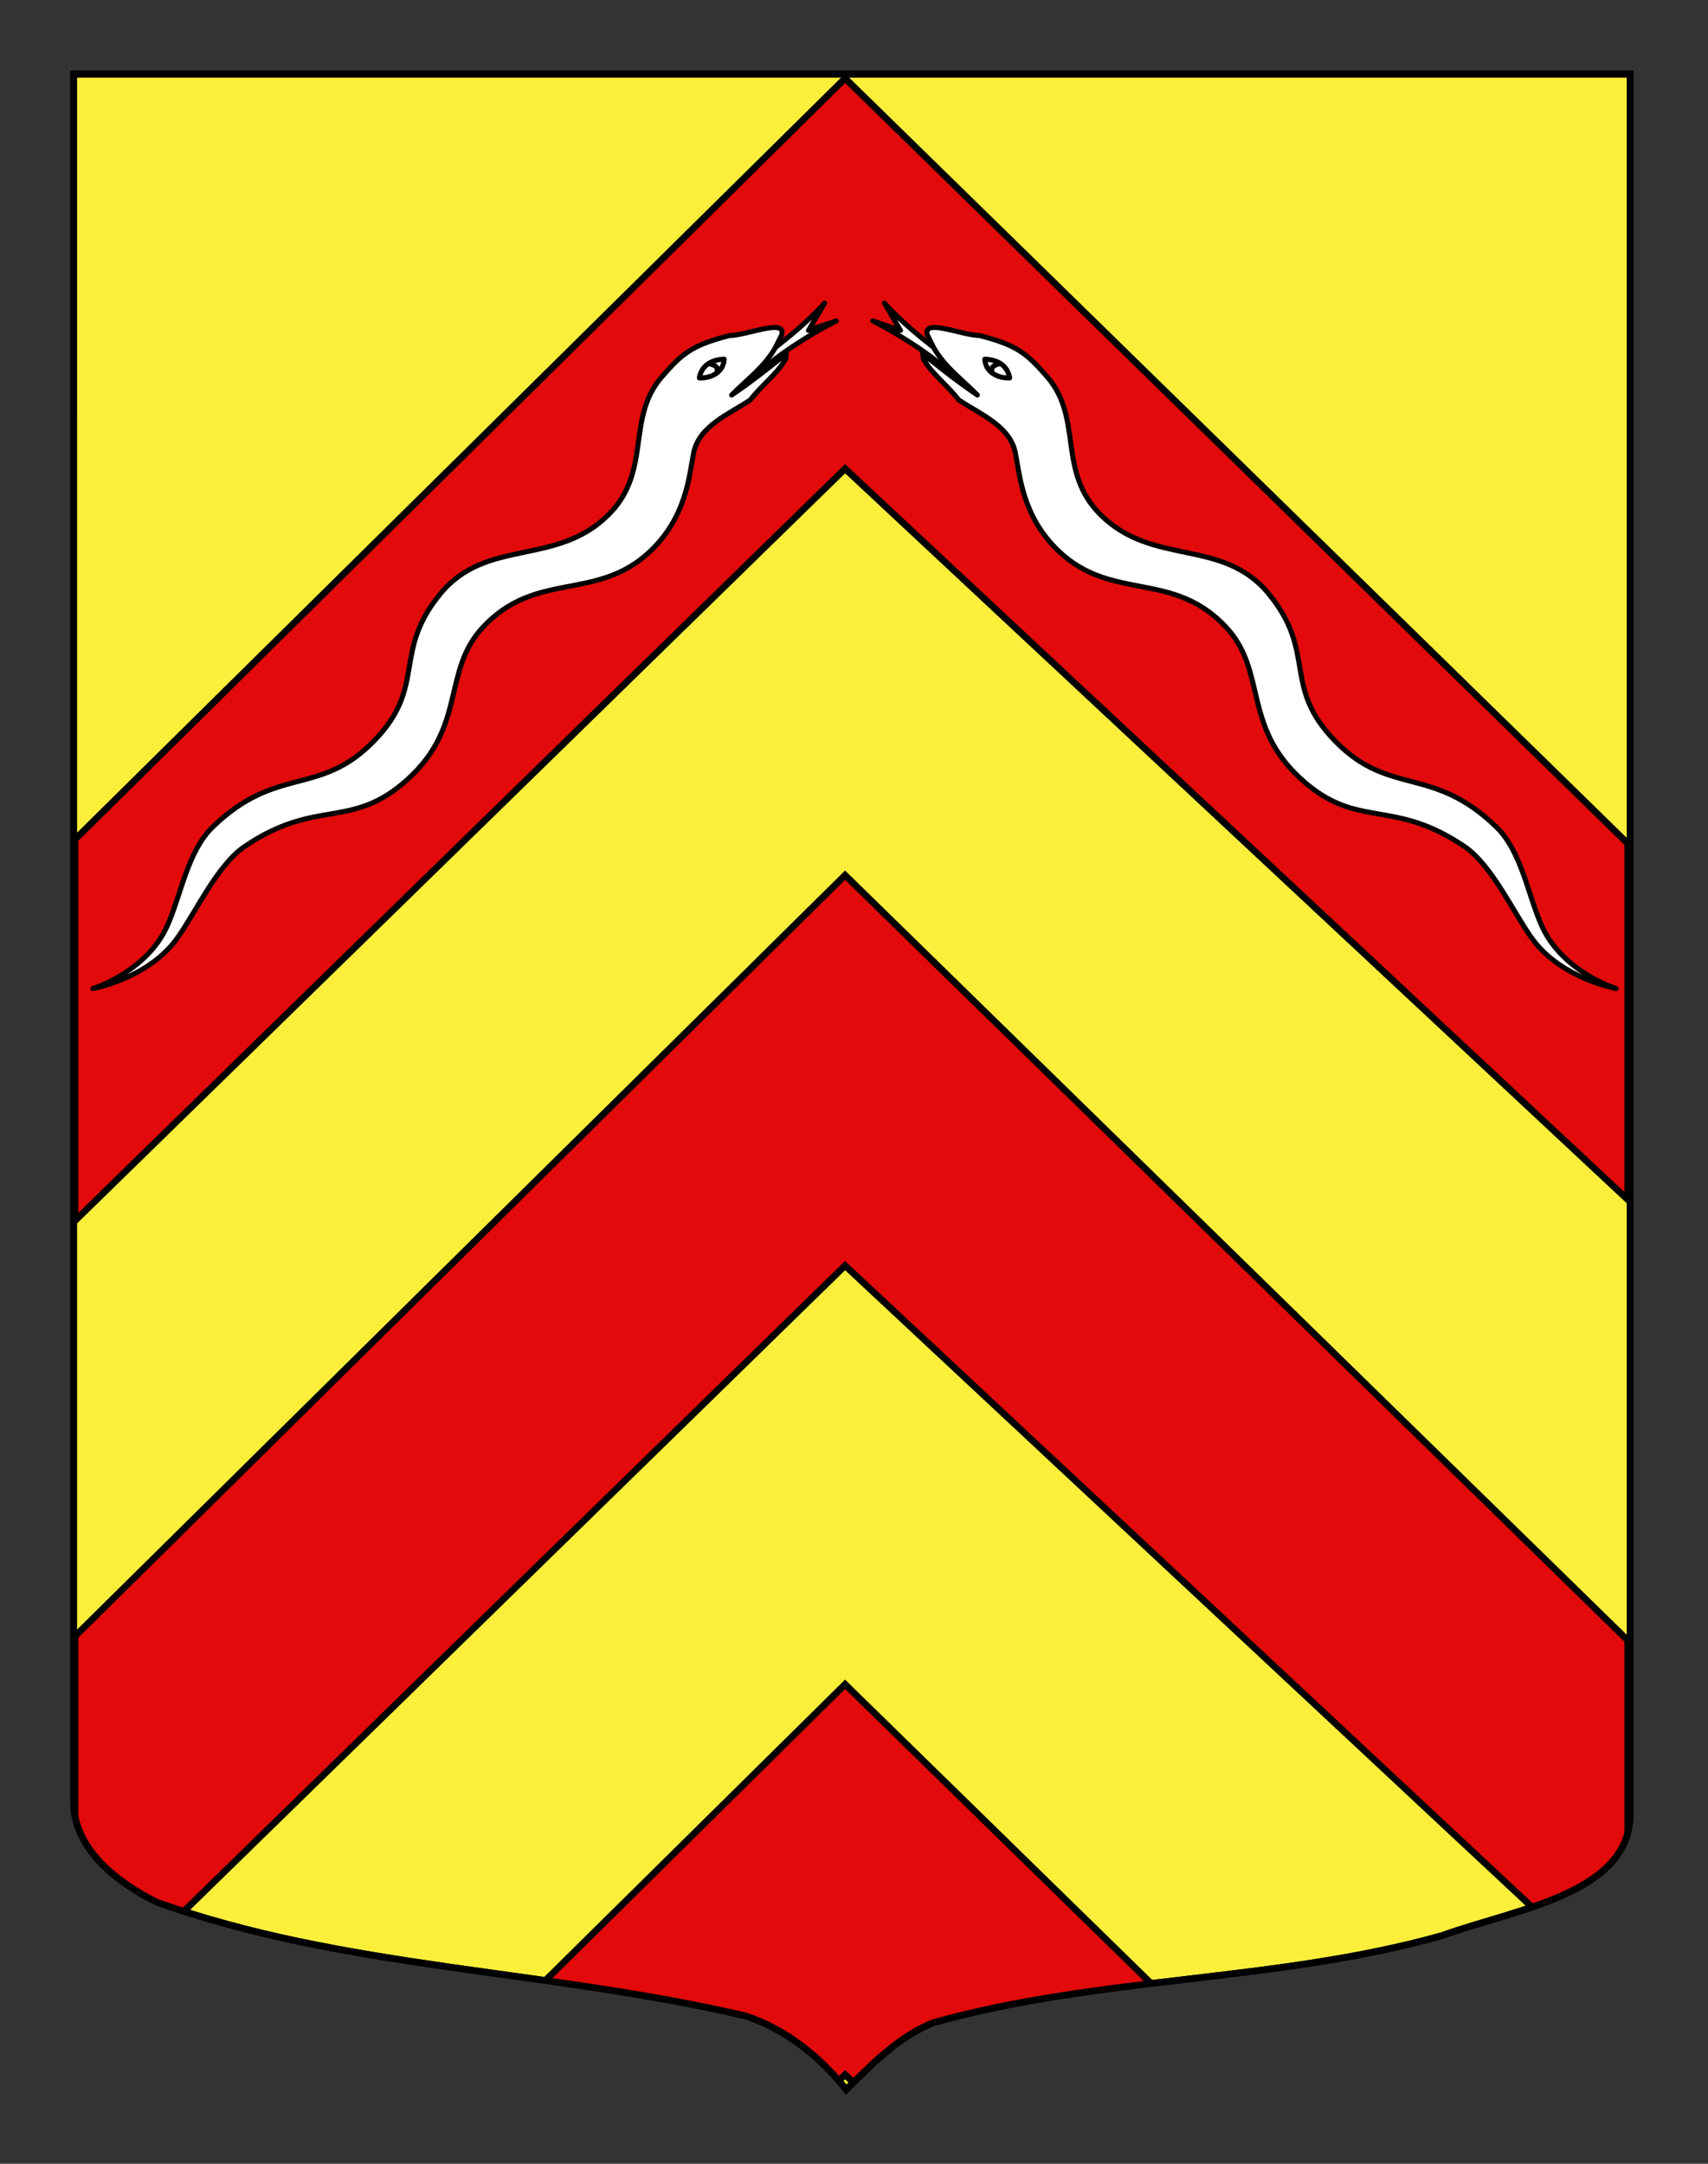 <?xml version="1.0" encoding="utf-8"?>
<!-- Generator: Adobe Illustrator 15.1.0, SVG Export Plug-In . SVG Version: 6.00 Build 0)  -->
<!DOCTYPE svg PUBLIC "-//W3C//DTD SVG 1.1//EN" "http://www.w3.org/Graphics/SVG/1.1/DTD/svg11.dtd">
<svg version="1.1" id="Calque_1" xmlns="http://www.w3.org/2000/svg" xmlns:xlink="http://www.w3.org/1999/xlink" x="0px" y="0px"
	 width="255.118px" height="323.148px" viewBox="0 0 255.118 323.148" enable-background="new 0 0 255.118 323.148"
	 xml:space="preserve">
<rect x="0" y="0" width="255.118" height="323.148" fill="#333333" stroke="none"/>
<path id="Contour_blason" fill="#FCEF3C" stroke="#000000" d="M10.994,11.075c78,0,154.504,0,232.504,0
	c0,135.583,0,149.083,0,259.75c0,12.043-17.099,14.25-28.1,18.25c-25,7-51,6-76,13c-5,2-9,6-13,10c-4-5-9-9-15-11c-30-7-60-7-88-17
	c-6-3-12.406-8-12.406-15C10.994,259.257,10.994,161.173,10.994,11.075z"/>
<g>
	<defs>
		<path id="Contour_blason_1_" d="M10.994,11.075c78,0,154.504,0,232.504,0c0,135.583,0,149.083,0,259.75
			c0,12.043-17.099,14.25-28.1,18.25c-25,7-51,6-76,13c-5,2-9,6-13,10c-4-5-9-9-15-11c-30-7-60-7-88-17c-6-3-12.406-8-12.406-15
			C10.994,259.257,10.994,161.173,10.994,11.075z"/>
	</defs>
	<clipPath id="Contour_blason_2_">
		<use xlink:href="#Contour_blason_1_"  overflow="visible"/>
	</clipPath>
	<g id="Chevrons" clip-path="url(#Contour_blason_2_)">
		<polygon fill="#E20A0A" stroke="#000000" points="243.129,244.981 126.227,130.707 11.191,244.389 11.191,301.335 
			126.227,189.012 243.129,298.165 		"/>
		<polygon fill="#E20A0A" stroke="#000000" points="243.129,125.969 126.227,11.696 11.191,125.377 11.191,182.325 126.227,70.001 
			243.129,179.155 		"/>
		<polygon fill="#E20A0A" stroke="#000000" points="228.875,351.88 126.227,251.541 24.782,351.79 73.368,361.46 126.227,309.847 
			181.42,361.381 		"/>
	</g>
	<use xlink:href="#Contour_blason_1_"  overflow="visible" fill="none" stroke="#000000"/>
</g>
<g id="Serpent" transform="matrix(1, 0, 0, 1, 0, 220)">
	<path id="Langue" fill="#FFFFFF" stroke="#000000" stroke-width="0.75" stroke-linecap="round" stroke-linejoin="round" d="
		M143.614-165.01c-4.104-2.988-8.243-6.098-11.509-9.717l2.402,4.078c-1.552-0.565-3.106-1.071-4.155-1.427
		c1.393,0.675,10.27,5.429,13.482,9.86L143.614-165.01z"/>
	<path fill="#FFFFFF" stroke="#000000" stroke-width="0.75" stroke-linecap="round" stroke-linejoin="round" d="M138.534-169.935
		c-0.853-2.631,5.19,0.032,7.786,0.049c5.512,1.428,6.981,2.575,10.089,6.157c5.402,6.219,1.455,14.116,7.968,20.596
		c7.82,7.778,18.213,3.419,25.101,11.786c7.317,8.887,1.909,13.831,10.012,22.089c8.102,8.261,14.497,3.512,24.027,12.784
		c3.818,3.712,4.744,10.386,6.846,14.913c3.141,6.775,11.032,9.198,11.032,9.198s-8.091-1.461-12.437-7.31
		c-2.698-3.63-6.027-11.052-10.192-13.885c-10.879-7.396-15.984-2.355-24.51-10.17c-8.652-7.935-5.031-16.03-11.071-22.553
		c-8.003-8.642-17.085-3.761-25.123-11.476c-5.421-5.205-5.744-11.407-6.405-14.635c-0.817-3.98-5.169-5.696-8.47-7.89
		c-1.517-2.028-3.96-3.861-5.157-5.925c-0.263-0.454-0.042-0.434-0.229-0.959c2.593,2.055,5.299,4.217,8.188,6.164
		c-2.251-2.3-4.903-4.175-6.548-7.113L138.534-169.935z"/>
	<path id="Oeil" fill="#FFFFFF" stroke="#000000" stroke-width="0.75" stroke-linecap="round" stroke-linejoin="round" d="
		M147.095-166.358c0.102,1.95,1.975,2.882,3.715,2.793C150.474-165.479,148.92-166.298,147.095-166.358z"/>
	<path fill="#FFFFFF" stroke="#000000" stroke-width="0.75" stroke-linecap="round" stroke-linejoin="round" d="M149.385-165.705
		c-0.703,0.184-1.367,0.404-1.239,1.056"/>
</g>
<g id="Serpent_1_" transform="matrix(1, 0, 0, 1, 0, 220)">
	<path id="Langue_1_" fill="#FFFFFF" stroke="#000000" stroke-width="0.75" stroke-linecap="round" stroke-linejoin="round" d="
		M111.435-162.216c3.213-4.432,12.089-9.186,13.482-9.86c-1.05,0.355-2.604,0.861-4.156,1.427l2.403-4.078
		c-3.266,3.619-7.404,6.729-11.51,9.717L111.435-162.216z"/>
	<path fill="#FFFFFF" stroke="#000000" stroke-width="0.75" stroke-linecap="round" stroke-linejoin="round" d="M115.829-168.113
		c-1.645,2.938-4.297,4.813-6.549,7.113c2.89-1.947,5.596-4.109,8.189-6.164c-0.188,0.525,0.033,0.505-0.23,0.959
		c-1.196,2.063-3.641,3.896-5.157,5.925c-3.3,2.193-7.651,3.909-8.469,7.89c-0.662,3.228-0.985,9.43-6.405,14.635
		c-8.039,7.715-17.12,2.834-25.123,11.476c-6.04,6.522-2.419,14.618-11.072,22.553c-8.524,7.814-13.631,2.773-24.509,10.17
		c-4.165,2.833-7.494,10.255-10.192,13.885c-4.347,5.849-12.437,7.31-12.437,7.31s7.892-2.423,11.032-9.198
		c2.102-4.527,3.027-11.201,6.845-14.913c9.53-9.272,15.927-4.523,24.028-12.784c8.102-8.258,2.694-13.202,10.012-22.089
		c6.887-8.367,17.28-4.008,25.101-11.786c6.513-6.479,2.564-14.377,7.967-20.596c3.108-3.582,4.577-4.729,10.09-6.157
		c2.595-0.017,8.639-2.68,7.785-0.049L115.829-168.113z"/>
	<path id="Oeil_1_" fill="#FFFFFF" stroke="#000000" stroke-width="0.75" stroke-linecap="round" stroke-linejoin="round" d="
		M104.459-163.565c1.74,0.089,3.613-0.843,3.714-2.793C106.348-166.298,104.795-165.479,104.459-163.565z"/>
	<path fill="#FFFFFF" stroke="#000000" stroke-width="0.75" stroke-linecap="round" stroke-linejoin="round" d="M107.123-164.649
		c0.127-0.651-0.536-0.872-1.24-1.056"/>
</g>
</svg>
